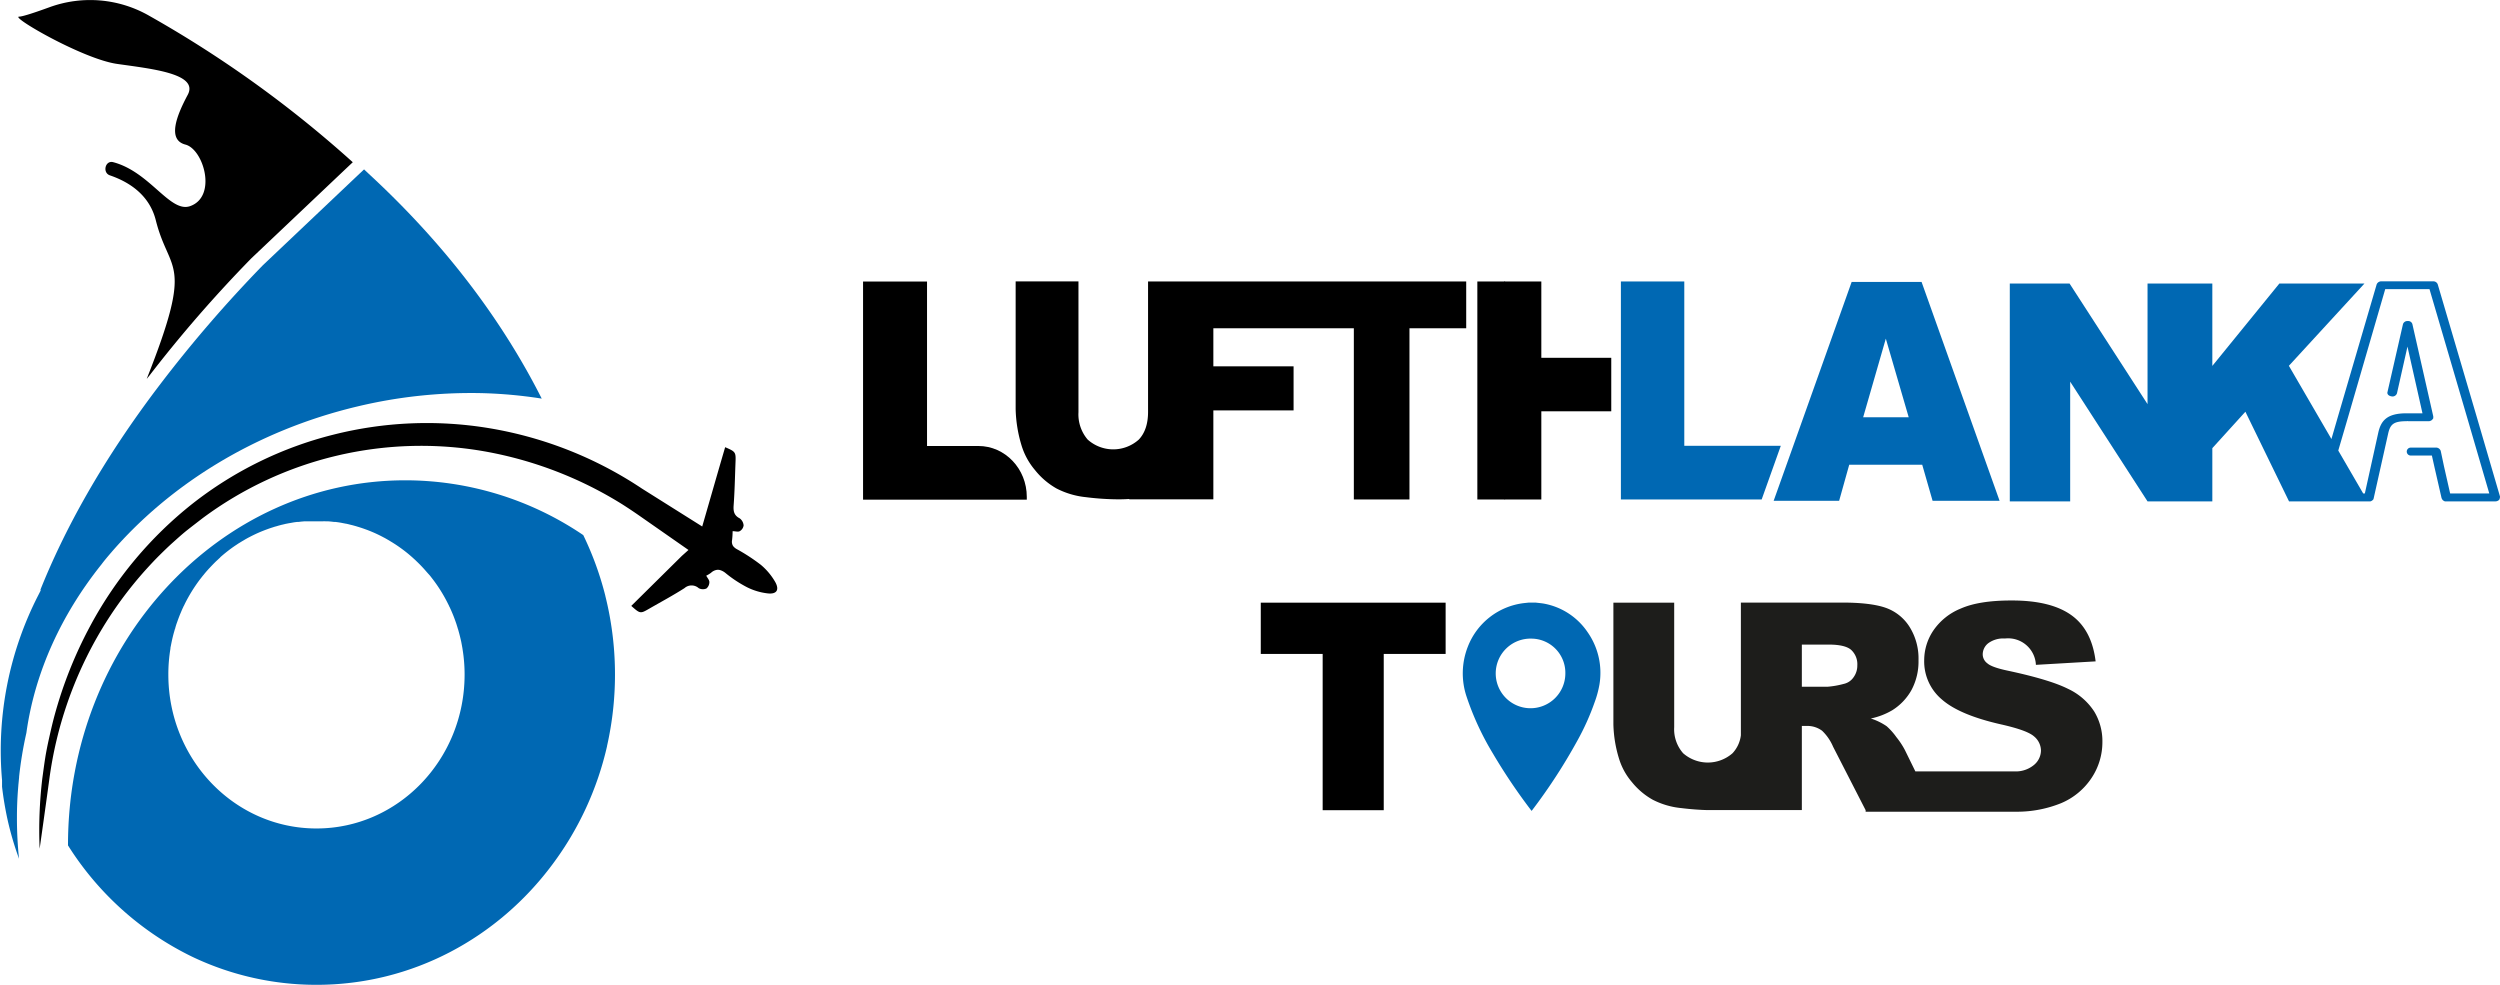 <svg xmlns="http://www.w3.org/2000/svg" id="Layer_1" data-name="Layer 1" viewBox="0 0 646.31 254.6"><defs><style>.cls-1{fill:#0068b3;}.cls-2{fill:#2b4b9b;}.cls-3{fill:#1d1d1b;}</style></defs><title>lufthlanka tours site logo main</title><path class="cls-1" d="M239.55,176.71a82,82,0,0,0-5.7-15.67,82,82,0,0,0-46-14.17c-48.16,0-87.21,42.22-87.21,94.3v.09a78.46,78.46,0,0,0,31.9,28.68l.86.41a74.5,74.5,0,0,0,31.47,6.95c24.83,0,46.92-12.19,61-31.12A81.23,81.23,0,0,0,240,215.59v-.07a83.93,83.93,0,0,0-.46-38.81Zm-74.67,60.17c-21.15,0-38.3-17.81-38.3-39.8a40.87,40.87,0,0,1,.54-6.68.43.43,0,0,0,0-.05c0-.28.09-.55.14-.83s.11-.57.17-.86c.19-.91.41-1.82.67-2.71.13-.52.29-1,.46-1.55.08-.27.18-.55.28-.82.19-.55.39-1.09.6-1.63.09-.23.18-.46.28-.68a1.54,1.54,0,0,1,.08-.19c.2-.48.41-1,.63-1.42,0-.09.08-.18.13-.27s.19-.39.28-.58a40.15,40.15,0,0,1,3.9-6.3l.58-.74c.12-.16.25-.31.38-.46.3-.38.62-.76.94-1.12.17-.19.33-.38.51-.56q.65-.7,1.32-1.38c.19-.19.38-.38.58-.56l.38-.35c.18-.17.36-.34.55-.5l0-.05c.38-.34.77-.67,1.17-1,1-.81,2-1.57,3.1-2.28.23-.16.47-.32.71-.46s.57-.36.86-.52.49-.3.74-.44.55-.31.82-.45a36.73,36.73,0,0,1,3.48-1.63l.79-.31.88-.32.55-.19.54-.17c.24-.08.47-.16.72-.22s.6-.18.91-.26.61-.17.92-.23l.86-.21h.07c.31-.07.62-.13.94-.18s.76-.14,1.14-.2l.61-.08.37,0,.74-.09.89-.08.13,0,.52,0c.2,0,.41,0,.61,0s.59,0,.88,0l.89,0,.88,0c.3,0,.59,0,.88,0a6.08,6.08,0,0,1,.61,0l.52,0,.14,0,.89.08.74.09.37,0,.61.08c.38.06.76.12,1.14.2l.94.18h.06c.29.07.58.13.87.21s.61.14.92.23.6.16.91.26.48.14.72.22l.53.17.55.19.89.32.79.31a35.43,35.43,0,0,1,3.47,1.63c.28.14.55.29.82.45s.5.28.75.44.57.34.85.52.48.3.72.46c1.07.71,2.11,1.47,3.1,2.28.4.33.78.66,1.17,1l.05.05.55.5c.13.11.25.23.37.35s.39.37.58.56c.46.45.9.91,1.33,1.38.17.18.33.37.5.56.32.36.64.74,1,1.12.13.15.26.3.38.46l.57.74a38.72,38.72,0,0,1,3.9,6.3l.29.58c0,.09.08.18.13.27.21.47.43.94.63,1.42a1.54,1.54,0,0,1,.08.19c.09.22.19.45.28.68.21.54.41,1.08.6,1.63.1.27.19.55.27.82.17.52.33,1,.47,1.55.25.89.47,1.8.67,2.71.05.29.11.57.16.86l.15.83v.05a40.87,40.87,0,0,1,.55,6.68C203.18,219.07,186,236.88,164.88,236.88Z" transform="translate(-83.06 -22.7)"></path><path class="cls-2" d="M201.18,184.4c.17.51.33,1,.47,1.55C201.51,185.43,201.35,184.92,201.18,184.4ZM128.11,186c.14-.52.3-1,.46-1.55C128.4,184.92,128.24,185.43,128.11,186Z" transform="translate(-83.06 -22.7)"></path><path class="cls-1" d="M223.11,125.75a119,119,0,0,0-15.72-1.42,126.42,126.42,0,0,0-31.85,3.43c-26.52,6.29-48.9,20.34-64.23,38.36-.69.81-1.38,1.64-2,2.47-10.45,13.06-17.27,28-19.43,43.59A98.4,98.4,0,0,0,88,223.49v.13l-.16,1.72s0-.06,0-.1l-.12,1.51h0q-.29,3.72-.28,7.5a100.48,100.48,0,0,0,.54,10.46,81.2,81.2,0,0,1-3-10.26c-.6-2.78-1.07-5.57-1.39-8.36l0-.31c0-.1,0-.2,0-.3s0-.14,0-.23,0-.32,0-.49,0-.23,0-.36a88,88,0,0,1,9.35-47.79c.26-.51.51-1,.77-1.52l-.28.27c6.1-15.28,15.84-33.43,31.31-53.66h0A337.56,337.56,0,0,1,151,91.29l24.06-22.8,2.12-2,0,0,1.06,1a0,0,0,0,0,0,0l.57.53C199.72,87.41,213.75,107.21,223.11,125.75Z" transform="translate(-83.06 -22.7)"></path><path d="M174.26,64.64l-2.12,2-24.06,22.8a340.55,340.55,0,0,0-26.44,30.42h0l-.65.79c12.37-31.22,5.88-26.93,2.35-41-1.64-6.51-6.8-9.88-11.88-11.62-2-.7-1.18-4,.91-3.39C121.87,67.18,127,77.77,132.18,76c7.07-2.45,3.53-14.7-1.18-15.92s-2.36-7.35.59-12.86-9.43-6.73-18.27-8S85.63,27,88,27c.9,0,4.17-1.09,7.85-2.43a30.71,30.71,0,0,1,25.86,2.25A295.16,295.16,0,0,1,174.26,64.64Z" transform="translate(-83.06 -22.7)"></path><path d="M281.56,176.11a15.93,15.93,0,0,1-5.36-1.59,31.61,31.61,0,0,1-5.53-3.64,4.09,4.09,0,0,0-1.49-.81,2.1,2.1,0,0,0-.7-.06,2.82,2.82,0,0,0-1.6.77,8,8,0,0,1-1.24.75c.3.58.81,1.11.81,1.65a2.17,2.17,0,0,1-.76,1.66,2.26,2.26,0,0,1-2-.09,2.77,2.77,0,0,0-3.68,0c-3,1.91-6.09,3.57-9.15,5.33-2.25,1.3-2.3,1.3-4.6-.74l13.09-12.94,0,0,1.7-1.52-13-9.07c-1.33-.92-2.67-1.81-4-2.66a100.49,100.49,0,0,0-35.72-13.76,94.71,94.71,0,0,0-72.94,17.31c-1.29,1-2.6,2-3.87,3s-2.5,2.12-3.72,3.21-2.41,2.25-3.58,3.41-2.29,2.37-3.4,3.59A100.14,100.14,0,0,0,109,186a101.44,101.44,0,0,0-13.2,38.23c-.72,5.38-2.49,17.89-2.49,17.89A113.35,113.35,0,0,1,94,223.94c.24-1.73.46-3.46.73-5.18s.62-3.43,1-5.14.76-3.4,1.2-5.09.93-3.36,1.44-5a109.36,109.36,0,0,1,8.11-19.18,101.37,101.37,0,0,1,26.39-31.47,97.21,97.21,0,0,1,36.31-17.79,98.61,98.61,0,0,1,40.13-1.73,101,101,0,0,1,37.82,14.42c.62.4,1.25.8,1.87,1.22v0l15.6,9.81.93-3.22c1.68-5.83,3.32-11.55,5-17.28,2.74,1.18,2.79,1.26,2.67,4.08-.14,3.67-.21,7.35-.48,11-.11,1.57.16,2.59,1.58,3.32a2.51,2.51,0,0,1,1,1.81,2,2,0,0,1-1,1.5c-.46.26-1.15,0-1.84,0a22.35,22.35,0,0,1-.14,2.3,2.11,2.11,0,0,0,.22,1.47,2.25,2.25,0,0,0,.24.3,3.21,3.21,0,0,0,.68.53,48.3,48.3,0,0,1,6.28,4.09,16.5,16.5,0,0,1,3.7,4.39C284.62,175.16,283.89,176.36,281.56,176.11Z" transform="translate(-83.06 -22.7)"></path><path class="cls-1" d="M478.23,178.49h1.57l.3,0c.77.1,1.55.15,2.3.3a17.4,17.4,0,0,1,11.09,7.34,18.33,18.33,0,0,1,3.08,13.45,26,26,0,0,1-1.26,4.67,63.57,63.57,0,0,1-4.46,9.92,144.82,144.82,0,0,1-11.7,18l-.13.16a2,2,0,0,1-.15-.18A148.84,148.84,0,0,1,469,217.48a72.68,72.68,0,0,1-6.8-14.7,18.9,18.9,0,0,1,.35-12.95A17.82,17.82,0,0,1,477,178.62Zm.8,9.31a9,9,0,1,0,8.71,9A8.83,8.83,0,0,0,479,187.8Z" transform="translate(-83.06 -22.7)"></path><path d="M409,178.5h47.79v13.25h-16v40.4H425v-40.4H409Z" transform="translate(-83.06 -22.7)"></path><path class="cls-3" d="M624.47,206.65a16.25,16.25,0,0,0-6.76-5.86q-4.65-2.35-15.39-4.66-4.34-.9-5.49-1.95a2.9,2.9,0,0,1-1.19-2.26,3.69,3.69,0,0,1,1.44-2.94,6.57,6.57,0,0,1,4.31-1.21,7.19,7.19,0,0,1,8,6.81l15.44-.9q-1-8.22-6.35-12T603,177.94q-8.28,0-13,2.07a15.71,15.71,0,0,0-7.12,5.69,13.8,13.8,0,0,0-2.37,7.69,12.85,12.85,0,0,0,4.63,10.19q4.59,4,15.36,6.42c4.39,1,7.18,2,8.39,3.06a4.85,4.85,0,0,1,1.81,3.67,4.92,4.92,0,0,1-1.9,3.8,7.35,7.35,0,0,1-4.33,1.6c-.35,0-.7,0-1.08,0s-.69,0-1,0H578.23l-2.71-5.53a20.31,20.31,0,0,0-2.2-3.33,16.43,16.43,0,0,0-2.51-2.82,15.47,15.47,0,0,0-4.1-2,18.33,18.33,0,0,0,5.52-2.12,14.46,14.46,0,0,0,5-5.25,15.64,15.64,0,0,0,1.81-7.71,15.39,15.39,0,0,0-2.36-8.68,12,12,0,0,0-6.21-4.89q-3.86-1.32-11.15-1.32h-26.2v34.3a8.28,8.28,0,0,1-2.16,4.65,9.68,9.68,0,0,1-12.77,0,9.4,9.4,0,0,1-2.31-6.75V178.5H500.16v31.43a32.54,32.54,0,0,0,1.46,8.91,16.88,16.88,0,0,0,3.35,6.08,18.47,18.47,0,0,0,5.4,4.55,20.52,20.52,0,0,0,7.34,2.14c2.44.3,4.71.47,6.84.52l1.26,0h23.07V210.37h1.39a6.36,6.36,0,0,1,3.85,1.25,12.4,12.4,0,0,1,2.84,4.13l8.41,16.4v.4h37.75l1.35,0a30.43,30.43,0,0,0,11.41-2.2,17.6,17.6,0,0,0,7.88-6.5,16.71,16.71,0,0,0,2.82-9.37A14.78,14.78,0,0,0,624.47,206.65Zm-62.24-8.83a4.12,4.12,0,0,1-2.55,1.69,22.46,22.46,0,0,1-4.17.73h-6.63v-10.9h6.91q4.31,0,5.86,1.39a5.05,5.05,0,0,1,1.57,4A5.12,5.12,0,0,1,562.23,197.82Z" transform="translate(-83.06 -22.7)"></path><path d="M306.18,95.48h16.54V138H336c6.91,0,12.51,5.89,12.51,13.16v.71H306.18Z" transform="translate(-83.06 -22.7)"></path><path d="M472,129v22.79h.16V129Zm0-33.57V115.2h.16V95.47Z" transform="translate(-83.06 -22.7)"></path><path d="M462.11,95.47v12.1H447.44v44.26H433.06V107.57H421v0H396.74v9.84h20.74v11.38H396.74v23H375v-.09c-.91.06-1.85.09-2.83.09a69.39,69.39,0,0,1-8.38-.56,21.22,21.22,0,0,1-7.6-2.25,19.24,19.24,0,0,1-5.58-4.78,17.86,17.86,0,0,1-3.47-6.38,34.94,34.94,0,0,1-1.51-9.37v-33h16.24v33.81a10,10,0,0,0,2.38,7.08,9.9,9.9,0,0,0,13.22,0q2.38-2.52,2.39-7.12V95.47Z" transform="translate(-83.06 -22.7)"></path><polygon points="416.55 92.5 416.55 106.33 398.47 106.33 398.47 129.13 381.93 129.13 381.93 72.77 398.47 72.77 398.47 92.5 416.55 92.5"></polygon><path class="cls-1" d="M729.37,151.06a1.64,1.64,0,0,1-.21.85,1.42,1.42,0,0,1-1,.41h-13c-.14,0-.34-.18-.48-.23a1.23,1.23,0,0,1-.28-.35c0-.05-.14-.22-.14-.28l-1.8-7.86-.7-3.13h-5.47a1,1,0,1,1,0-2.05h6.38a1.29,1.29,0,0,1,1.38.86l.83,3.93,1.6,7.06H726.6l-5.68-19.47-9.78-33.36H699.7L690,130.85l-2.44,8.33L694,150.27h.43l3.46-15.66c.69-3.13,2.22-5.06,7.28-5.06h4.16l-3.88-17.25-2.71,12.06a1.2,1.2,0,0,1-1.45.8c-.69-.11-1.18-.57-1-1.14l4-17.53a1.19,1.19,0,0,1,1.25-.79,1.11,1.11,0,0,1,1.18.79l5.4,23.85v.46c0,.11-.21.28-.27.4a1.15,1.15,0,0,1-.42.28,1.09,1.09,0,0,1-.42.11h-5.47l-.14-.05-.14.05c-3.47,0-4.3.8-4.85,3.42l-3.68,16.45c0,.06-.07.23-.07.28a1,1,0,0,1-.34.35,1,1,0,0,1-.49.23H674.83l-11.28-23.18L655,138.56v13.76H638.25l-20-30.95v30.95H602.64V96h15.45l20.16,31.18V96H655v21.3L672.33,96h22l-19.54,21.27,11,18.93,1.69-5.82,10-34.15a1.29,1.29,0,0,1,1.24-.8h13.38a1.21,1.21,0,0,1,1.18.8l10.05,34.15Z" transform="translate(-83.06 -22.7)"></path><path class="cls-1" d="M579.83,95.58H561.76L546.65,138l-4.95,13.87-.11.3h16.93l2.61-9.33H580l2.68,9.33H600Zm-15.1,35,5.86-20.33,5.92,20.33Z" transform="translate(-83.06 -22.7)"></path><polygon class="cls-1" points="460.38 115.25 455.43 129.13 419.04 129.13 419.04 72.77 435.43 72.77 435.43 115.25 460.38 115.25"></polygon></svg>
